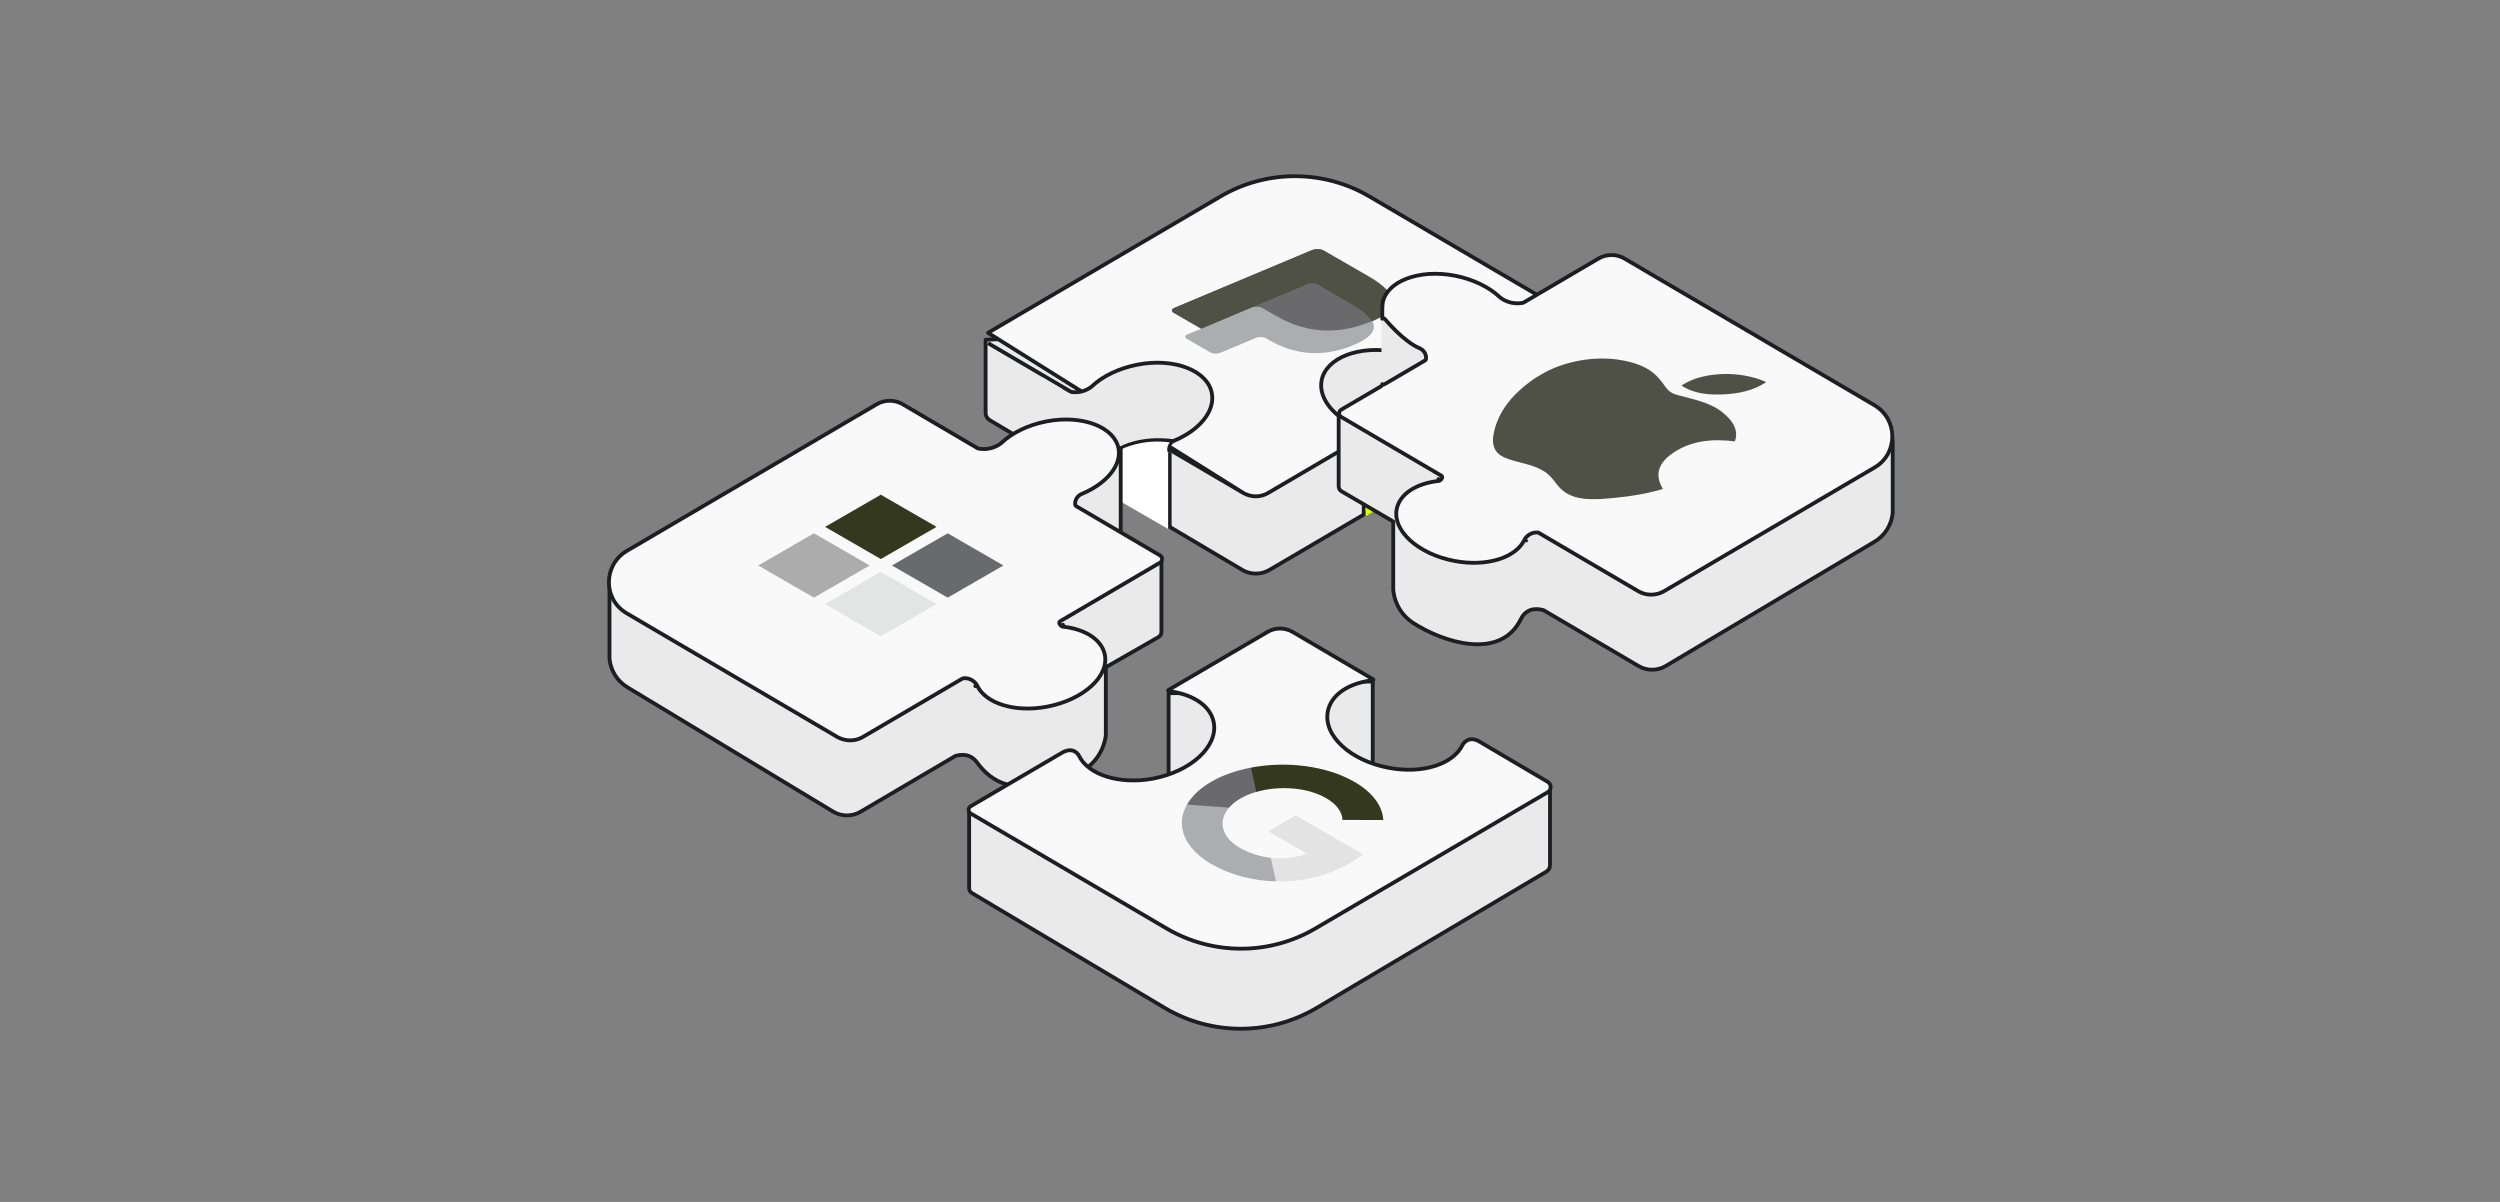 <svg width="416" height="200" viewBox="0 0 416 200" fill="none" xmlns="http://www.w3.org/2000/svg">
<rect x="0" y="0" width="416" height="200" fill="#808080" stroke="none"/>
<path d="M261.186 64.958C261.186 65.32 261.031 65.629 260.67 65.835L211.247 94.829C209.854 95.654 208.1 95.654 206.707 94.829L164.677 69.911C164.264 69.653 164.006 69.189 164.006 68.776V56.537L261.134 52.37V64.958H261.186Z" fill="#EAEAEA" stroke="#1D1E22" stroke-width="0.64" stroke-miterlimit="10" stroke-linejoin="round"/>
<path d="M206.869 82.017L206.87 82.017C208.165 82.784 209.791 82.781 211.028 82.02L211.034 82.017L211.034 82.017L260.451 53.026C260.452 53.026 260.453 53.025 260.454 53.025C260.918 52.737 260.918 52.107 260.454 51.819C260.453 51.819 260.452 51.818 260.451 51.817L227.852 32.681C220.213 28.2 210.742 28.2 203.103 32.681L164.411 55.38L206.869 82.017ZM206.869 82.017L164.411 57.099M206.869 82.017L164.411 57.099M164.411 57.099C164.411 57.099 164.411 57.099 164.411 57.099L164.411 57.099Z" fill="#F9F9F9" stroke="#1D1E22" stroke-width="0.64" stroke-linejoin="round"/>
<g clip-path="url(#clip0_311_10190)">
<path d="M228.355 53.446C230.528 52.525 231.495 51.633 231.643 50.38C231.84 48.987 230.349 47.512 227.748 46.011L220.282 41.701C219.753 41.395 218.933 41.368 218.305 41.619L195.367 51.247C194.932 51.443 194.883 51.805 195.268 52.027L199.892 54.697L197.525 55.674C197.139 55.841 197.09 56.147 197.475 56.37L201.377 58.622C201.858 58.9 202.582 58.928 203.065 58.704L209.004 56.22C209.487 55.997 210.259 56.052 210.693 56.302L211.271 56.636C215.027 58.805 219.559 59.637 224.871 57.571C227.044 56.706 228.494 55.702 228.593 54.532C228.643 54.17 228.547 53.836 228.355 53.446Z" fill="#ACADAE"/>
<path d="M228.355 53.446C230.528 52.525 231.495 51.633 231.643 50.38C231.84 48.987 230.349 47.512 227.748 46.011L220.282 41.701C219.753 41.395 218.933 41.368 218.305 41.619L195.367 51.247C194.932 51.443 194.883 51.805 195.268 52.027L199.892 54.697L208.15 51.208C208.777 50.957 209.597 50.984 210.127 51.29L212.343 52.569C216.677 55.072 221.788 56.014 227.872 53.614C228.017 53.586 228.162 53.502 228.355 53.446Z" fill="#6A6A6D"/>
<path opacity="0.5" d="M217.566 47.273C217.953 47.105 218.821 47.105 219.254 47.355L225.13 50.748C225.805 51.137 226.431 51.554 226.912 51.944C227.345 52.305 228.067 53.001 228.259 53.446C230.432 52.525 231.399 51.633 231.547 50.38C231.84 48.987 230.349 47.512 227.748 46.011L220.282 41.701C219.753 41.395 218.933 41.368 218.305 41.619L195.367 51.247C194.932 51.443 194.883 51.805 195.268 52.027L199.892 54.697L217.566 47.273Z" fill="#34381E"/>
</g>
<path d="M176.681 64.752C179.724 66.145 181.685 64.288 181.685 64.288C183.439 62.637 186.122 61.295 189.269 60.676C195.408 59.49 200.928 61.657 201.65 65.423C202.218 68.466 199.535 71.614 195.305 73.368C194.582 73.677 194.221 74.554 194.582 75.225V75.276" fill="#EAEAEA"/>
<path d="M176.681 64.752C179.724 66.145 181.685 64.288 181.685 64.288C183.439 62.637 186.122 61.295 189.269 60.676C195.408 59.49 200.928 61.657 201.65 65.423C202.218 68.466 199.535 71.614 195.305 73.368C194.582 73.677 194.221 74.554 194.582 75.225V75.276" stroke="#1D1E22" stroke-width="0.64" stroke-miterlimit="10" stroke-linejoin="round"/>
<path d="M244.883 62.637C241.839 64.03 239.879 62.172 239.879 62.172C238.125 60.522 235.442 59.18 232.295 58.561C226.156 57.375 220.636 59.541 219.913 63.307C219.346 66.351 222.029 69.498 226.259 71.252C226.981 71.562 227.342 72.439 226.981 73.11V73.161" fill="#EAEAEA"/>
<path d="M244.883 62.637C241.839 64.03 239.879 62.172 239.879 62.172C238.125 60.522 235.442 59.18 232.295 58.561C226.156 57.375 220.636 59.541 219.913 63.307C219.346 66.351 222.029 69.498 226.259 71.252C226.981 71.562 227.342 72.439 226.981 73.11V73.161" stroke="#1D1E22" stroke-width="0.64" stroke-miterlimit="10" stroke-linejoin="round"/>
<path d="M226.929 73.11V85.646" stroke="#1D1E22" stroke-width="0.64" stroke-miterlimit="10" stroke-linejoin="round"/>
<path d="M194.635 75.276V87.916" stroke="#1D1E22" stroke-width="0.64" stroke-miterlimit="10" stroke-linejoin="round"/>
<path d="M186.484 74.606C186.484 74.606 189.735 72.645 195.358 73.419L186.484 74.606Z" fill="#D8EA58"/>
<path d="M186.484 74.606C186.484 74.606 189.735 72.645 195.358 73.419" stroke="#1D1E22" stroke-width="0.64" stroke-miterlimit="10" stroke-linejoin="round"/>
<path d="M226.621 71.51C226.621 71.51 232.606 70.478 235.03 74.141L226.621 71.51Z" fill="#D8EA58"/>
<path d="M226.621 71.51C226.621 71.51 232.606 70.478 235.03 74.141" stroke="#1D1E22" stroke-width="0.64" stroke-miterlimit="10" stroke-linejoin="round"/>
<path d="M234.667 74.038C234.512 73.987 232.603 71.046 227.135 71.665C227.135 71.665 227.651 72.439 227.238 73.213V85.904L234.925 81.416L234.667 74.038Z" fill="#DFFF00"/>
<path d="M186.689 74.709C186.689 74.709 190.198 72.955 194.634 73.626C194.634 73.626 193.912 74.554 194.376 75.379V88.019L186.689 83.582V74.709Z" fill="white"/>
<path d="M158.988 125.783L143.201 135.07C141.808 135.895 140.054 135.895 138.661 135.07L104.513 114.433C102.656 113.35 101.624 111.544 101.418 109.636V97.46L109.048 99.214L160.535 103.857L193.26 93.453V105.147C193.26 105.508 193.105 105.818 192.744 106.024L184.009 111.029V122.224C184.009 122.224 183.906 125.577 180.707 127.899C179.933 128.466 178.076 127.899 176.683 128.982C173.588 131.407 170.183 131.252 167.551 130.53C165.436 129.962 163.734 128.518 162.496 126.764C161.877 125.99 160.845 125.267 158.988 125.783Z" fill="#EAEAEA" stroke="#1D1E22" stroke-width="0.64" stroke-miterlimit="10" stroke-linejoin="round"/>
<path d="M186.485 88.587V74.606L172.659 81.931L185.299 89.464L186.485 88.587Z" fill="#EAEAEA" stroke="#1D1E22" stroke-width="0.64" stroke-miterlimit="10" stroke-linejoin="round"/>
<path d="M166.689 73.652L166.689 73.652C168.391 72.05 171.015 70.732 174.114 70.122C177.134 69.538 179.986 69.783 182.16 70.622C184.338 71.463 185.787 72.879 186.12 74.613C186.382 76.017 185.9 77.472 184.813 78.808C183.725 80.145 182.044 81.342 179.966 82.204L179.963 82.205C179.253 82.509 178.823 83.261 178.918 83.989C178.931 84.087 178.988 84.174 179.073 84.224L193.024 92.419C193.024 92.419 193.025 92.42 193.026 92.421C193.49 92.709 193.49 93.338 193.026 93.626C193.025 93.627 193.024 93.627 193.024 93.628L176.419 103.369C176.284 103.448 176.226 103.613 176.282 103.759C176.348 103.932 176.476 104.054 176.561 104.122C176.606 104.16 176.648 104.188 176.68 104.208C176.695 104.218 176.709 104.226 176.719 104.232L176.731 104.239L176.735 104.241L176.737 104.242L176.738 104.243L176.738 104.243L176.738 104.243C176.738 104.243 176.738 104.243 176.889 103.961L176.738 104.243C176.775 104.262 176.814 104.274 176.855 104.279C180.673 104.686 183.373 106.5 183.849 108.973C184.182 110.733 183.346 112.576 181.619 114.152C179.897 115.724 177.322 116.992 174.3 117.576L174.3 117.576C171.559 118.109 168.957 117.967 166.873 117.314C164.784 116.659 163.251 115.505 162.58 114.042C162.577 114.037 162.575 114.031 162.572 114.026L162.289 114.175C162.572 114.026 162.572 114.026 162.572 114.026L162.572 114.025L162.571 114.025L162.57 114.023L162.568 114.018L162.56 114.004C162.553 113.993 162.544 113.977 162.533 113.958C162.509 113.921 162.475 113.869 162.43 113.809C162.341 113.689 162.206 113.532 162.021 113.379C161.648 113.071 161.072 112.783 160.283 112.868C160.238 112.873 160.194 112.887 160.155 112.91L143.606 122.618L143.605 122.619C142.316 123.383 140.735 123.388 139.385 122.667L104.257 102.034C104.257 102.034 104.257 102.034 104.257 102.034C100.343 99.734 100.338 94.053 104.259 91.699C104.259 91.699 104.26 91.699 104.26 91.699L145.839 67.298L145.839 67.298L145.843 67.296C147.186 66.481 148.915 66.481 150.257 67.296L150.257 67.296L150.261 67.298L162.696 74.603C162.728 74.622 162.764 74.635 162.802 74.642C163.994 74.853 164.962 74.611 165.632 74.314C165.966 74.166 166.226 74.004 166.404 73.878C166.493 73.815 166.562 73.76 166.61 73.721C166.634 73.701 166.653 73.685 166.666 73.673L166.682 73.659L166.686 73.654L166.688 73.653L166.688 73.652L166.689 73.652Z" fill="#F9F9F9" stroke="#1D1E22" stroke-width="0.64" stroke-linejoin="round"/>
<g clip-path="url(#clip1_311_10190)">
<rect opacity="0.1" width="10.707" height="10.707" transform="matrix(0.866 0.5 -0.866 0.5 146.567 95.166)" fill="#1D1E22"/>
<rect opacity="0.35" width="10.707" height="10.707" transform="matrix(0.866 0.5 -0.866 0.5 135.44 88.742)" fill="#1D1E22"/>
<rect opacity="0.65" width="10.707" height="10.707" transform="matrix(0.866 0.5 -0.866 0.5 157.694 88.742)" fill="#1D1E22"/>
<rect width="10.707" height="10.707" transform="matrix(0.866 0.5 -0.866 0.5 146.567 82.319)" fill="#34381E"/>
</g>
<path d="M228.423 113.41V127.701L219.395 125.74C219.395 125.74 217.692 116.97 217.95 116.506C218.208 116.041 218.931 114.442 218.931 114.442L226.514 113.41H228.423Z" fill="#EAEAEA" stroke="#1D1E22" stroke-width="0.64" stroke-miterlimit="10" stroke-linejoin="round"/>
<path d="M257.922 143.943C257.922 144.407 257.716 144.82 257.251 145.078L218.987 167.778C211.248 172.318 201.653 172.318 193.914 167.778L161.781 148.638C161.419 148.431 161.265 148.122 161.265 147.761V135.123L257.922 131.106V143.943Z" fill="#EAEAEA" stroke="#1D1E22" stroke-width="0.64" stroke-miterlimit="10" stroke-linejoin="round"/>
<path d="M194.456 115.337V129.628L203.484 127.667C203.484 127.667 205.187 118.897 204.929 118.433C204.671 117.969 203.949 116.369 203.949 116.369L196.365 115.337H194.456Z" fill="#EAEAEA" stroke="#1D1E22" stroke-width="0.64" stroke-miterlimit="10" stroke-linejoin="round"/>
<path d="M257.516 130.083L257.517 130.083C258.186 130.477 258.182 131.414 257.565 131.804L218.876 154.501C211.238 158.982 201.766 158.982 194.127 154.501L161.525 135.363C161.061 135.075 161.061 134.445 161.525 134.157L176.838 125.186C177.825 124.671 178.479 124.829 178.88 125.066C179.092 125.191 179.248 125.346 179.352 125.473C179.404 125.535 179.441 125.589 179.465 125.626C179.477 125.645 179.486 125.659 179.491 125.667L179.493 125.671C180.269 127.324 181.985 128.551 184.171 129.236C186.368 129.924 189.078 130.079 191.908 129.555L191.911 129.554C195.029 128.951 197.717 127.626 199.54 125.955C201.359 124.288 202.356 122.236 201.967 120.203L201.967 120.203C201.413 117.323 198.309 115.482 194.478 115C194.472 114.997 194.467 114.993 194.461 114.989C194.422 114.964 194.391 114.936 194.374 114.912C194.372 114.909 194.37 114.906 194.369 114.904C194.375 114.89 194.396 114.854 194.46 114.799L210.894 105.165L210.895 105.165C212.188 104.399 213.816 104.399 215.109 105.165L215.11 105.165L228.493 113.041C228.518 113.066 228.53 113.083 228.535 113.093C228.533 113.096 228.53 113.101 228.526 113.107C228.506 113.133 228.473 113.162 228.437 113.188C228.434 113.19 228.43 113.192 228.427 113.194C224.54 113.627 221.495 115.522 220.942 118.397L220.942 118.398C220.553 120.456 221.548 122.507 223.369 124.169C225.193 125.834 227.88 127.146 230.997 127.748C233.829 128.299 236.54 128.157 238.738 127.469C240.925 126.784 242.639 125.544 243.415 123.867L243.416 123.865C243.419 123.861 243.422 123.856 243.426 123.85C243.43 123.843 243.435 123.834 243.442 123.825C243.466 123.788 243.503 123.735 243.555 123.673C243.658 123.548 243.813 123.392 244.021 123.263C244.418 123.018 245.047 122.845 245.973 123.281L257.516 130.083ZM194.366 114.898C194.366 114.898 194.366 114.899 194.366 114.899L194.366 114.898ZM228.539 113.102C228.539 113.102 228.539 113.102 228.539 113.1L228.539 113.102Z" fill="#F9F9F9" stroke="#1D1E22" stroke-width="0.64" stroke-linejoin="round"/>
<path d="M224.58 143.657C225.388 143.191 226.13 142.686 226.789 142.154L215.592 135.689L211.026 138.325L217.441 142.029C215.71 142.723 213.534 142.989 211.456 142.742L208.489 144.455L212.315 146.663C216.618 146.769 220.954 145.751 224.58 143.657Z" fill="#E3E3E3"/>
<path d="M201.584 143.778C204.783 145.625 208.542 146.578 212.318 146.664L211.459 142.742C209.662 142.542 207.881 141.99 206.281 141.066C203.181 139.276 202.652 136.554 204.515 134.393L200.573 132.118L197.507 133.888C195.514 137.362 197.098 141.189 201.584 143.778Z" fill="#ACADAE"/>
<path d="M204.517 134.394C205.489 133.261 207.088 132.338 209.066 131.767L212.115 130.006L208.174 127.73C203.129 128.682 199.173 130.966 197.525 133.878L204.517 134.394Z" fill="#6A6A6D"/>
<path d="M220.62 132.787C222.352 133.748 223.341 135.062 223.391 136.442L230.184 136.443C230.035 134.035 228.303 131.76 225.318 130.075C220.832 127.485 214.188 126.58 208.17 127.731L209.046 131.776C212.804 130.692 217.52 130.997 220.62 132.787Z" fill="#34381E"/>
<path d="M248.909 60.212L243.131 63.514L246.381 63.875L248.909 60.212Z" fill="#D8EA58"/>
<path d="M173.381 62.74L178.901 65.99L174.567 66.197L173.381 62.74Z" fill="#EAEAEA"/>
<path d="M256.855 101.536L272.641 110.822C274.034 111.648 275.788 111.648 277.181 110.822L311.85 90.186C313.707 89.103 314.739 87.297 314.945 85.388V73.213L222.754 69.034V80.9C222.754 81.261 222.909 81.571 223.27 81.777L231.834 86.781V97.976C231.834 97.976 231.834 101.484 235.136 103.651C240.12 106.876 249.7 110 253.089 102.981C253.553 102.052 254.585 100.917 256.855 101.536Z" fill="#EAEAEA" stroke="#1D1E22" stroke-width="0.64" stroke-miterlimit="10" stroke-linejoin="round"/>
<path d="M229.873 64.34V50.513C229.873 50.41 229.976 50.358 230.028 50.41L243.544 57.633L230.905 65.216L229.873 64.34Z" fill="#EAEAEA"/>
<path d="M253.966 89.928L253.683 89.779C253.68 89.784 253.677 89.789 253.675 89.795C253.003 91.258 251.471 92.412 249.382 93.066C247.298 93.719 244.695 93.861 241.955 93.329L241.954 93.328C238.932 92.744 236.358 91.477 234.635 89.905C232.909 88.329 232.073 86.486 232.406 84.726C232.882 82.253 235.582 80.439 239.4 80.031C239.44 80.027 239.48 80.015 239.516 79.996L239.366 79.713C239.516 79.996 239.516 79.996 239.516 79.996L239.516 79.996L239.517 79.995L239.517 79.995L239.519 79.994L239.523 79.992L239.535 79.985C239.544 79.98 239.556 79.972 239.571 79.963C239.6 79.945 239.639 79.919 239.682 79.885C239.762 79.821 239.881 79.711 239.953 79.557C240.023 79.407 239.968 79.229 239.825 79.146L223.177 69.379C222.713 69.091 222.713 68.461 223.177 68.173L229.855 64.25C229.953 64.193 230.013 64.088 230.013 63.974V63.924C230.025 63.933 230.037 63.941 230.05 63.949C230.15 64.006 230.272 64.005 230.371 63.947L237.132 59.975C237.217 59.925 237.275 59.839 237.287 59.74C237.381 59.013 236.951 58.261 236.242 57.958L236.242 57.958L236.239 57.956C234.88 57.393 233.44 56.191 232.323 55.105C231.768 54.566 231.301 54.063 230.972 53.695C230.808 53.511 230.679 53.361 230.591 53.257C230.547 53.205 230.513 53.165 230.49 53.138L230.465 53.107L230.459 53.099L230.458 53.098L230.457 53.097L230.457 53.097C230.372 52.992 230.229 52.952 230.102 52.998C230.069 53.009 230.039 53.026 230.013 53.046V51.445L230.013 51.44L230.014 51.414C230.014 51.392 230.015 51.36 230.016 51.321C230.019 51.242 230.023 51.133 230.028 51.014C230.04 50.77 230.059 50.508 230.085 50.366C230.418 48.632 231.867 47.216 234.045 46.375C236.219 45.536 239.071 45.291 242.091 45.875C245.19 46.484 247.814 47.803 249.517 49.405L249.517 49.405L249.519 49.407L249.523 49.411L249.539 49.425C249.552 49.437 249.571 49.453 249.595 49.473C249.643 49.513 249.712 49.567 249.801 49.63C249.979 49.757 250.239 49.918 250.573 50.066C251.242 50.363 252.209 50.605 253.4 50.395C253.438 50.388 253.474 50.375 253.507 50.356L265.942 43.051L265.942 43.051L265.946 43.048C267.289 42.233 269.018 42.233 270.36 43.048L270.36 43.048L270.364 43.051L311.943 67.451C311.944 67.451 311.944 67.452 311.944 67.452C315.865 69.806 315.86 75.487 311.946 77.787L276.82 98.419C276.819 98.419 276.817 98.42 276.816 98.421C275.521 99.139 273.89 99.137 272.598 98.372L272.597 98.371L256.038 88.657C255.997 88.633 255.95 88.618 255.902 88.614C255.136 88.552 254.578 88.842 254.217 89.145C254.038 89.296 253.907 89.45 253.82 89.567C253.777 89.626 253.744 89.676 253.721 89.713C253.71 89.731 253.701 89.746 253.694 89.757L253.687 89.771L253.684 89.776L253.683 89.778L253.683 89.778L253.683 89.778C253.683 89.779 253.683 89.779 253.966 89.928Z" fill="#F9F9F9" stroke="#1D1E22" stroke-width="0.64" stroke-linejoin="round"/>
<g clip-path="url(#clip2_311_10190)">
<path d="M293.643 63.461C293.719 63.505 293.795 63.549 293.875 63.595C291.76 65.032 289.161 65.517 286.848 65.62C284.564 65.729 281.93 65.594 279.791 64.149C281.905 62.75 284.378 62.338 286.686 62.237C288.833 62.139 291.677 62.591 293.643 63.461Z" fill="#4F5146"/>
<path d="M276.71 81.348C276.687 81.361 276.667 81.373 276.646 81.385C274.019 82.149 271.396 82.589 268.69 82.841C266.228 83.066 263.039 83.441 260.772 82.132C258.813 81.001 258.771 79.522 256.798 78.343C254.708 77.097 252.452 77.05 250.236 76.087C250.014 75.959 249.792 75.831 249.574 75.705C248.355 74.762 248.333 73.446 248.512 72.374C249.047 69.211 251.02 65.866 255.635 62.791C256.123 62.51 256.608 62.229 257.096 61.948C260.803 59.981 265.424 59.309 269.123 59.826C271.081 60.096 273.382 60.692 274.954 61.927C275.627 62.458 276.167 63.084 276.61 63.651C277.025 64.19 277.41 64.943 278.234 65.391C278.791 65.694 279.612 65.843 280.358 66.043C282.535 66.633 284.765 67.156 286.52 68.528C288.628 70.179 289.288 71.834 288.674 73.446C285.236 73.005 281.56 73.209 278.403 75.36C275.529 77.31 275.518 79.415 276.71 81.348Z" fill="#4F5146"/>
</g>
<defs>
<clipPath id="clip0_311_10190">
<rect width="34.261" height="34.261" fill="white" transform="matrix(0.866 0.5 -0.866 0.5 214.232 34.996)"/>
</clipPath>
<clipPath id="clip1_311_10190">
<rect width="34.261" height="34.261" fill="white" transform="matrix(0.866 0.5 -0.866 0.5 146.567 76.965)"/>
</clipPath>
<clipPath id="clip2_311_10190">
<rect width="37.687" height="37.687" fill="white" transform="matrix(0.866 0.5 -0.866 0.5 271.043 50.413)"/>
</clipPath>
</defs>
</svg>
